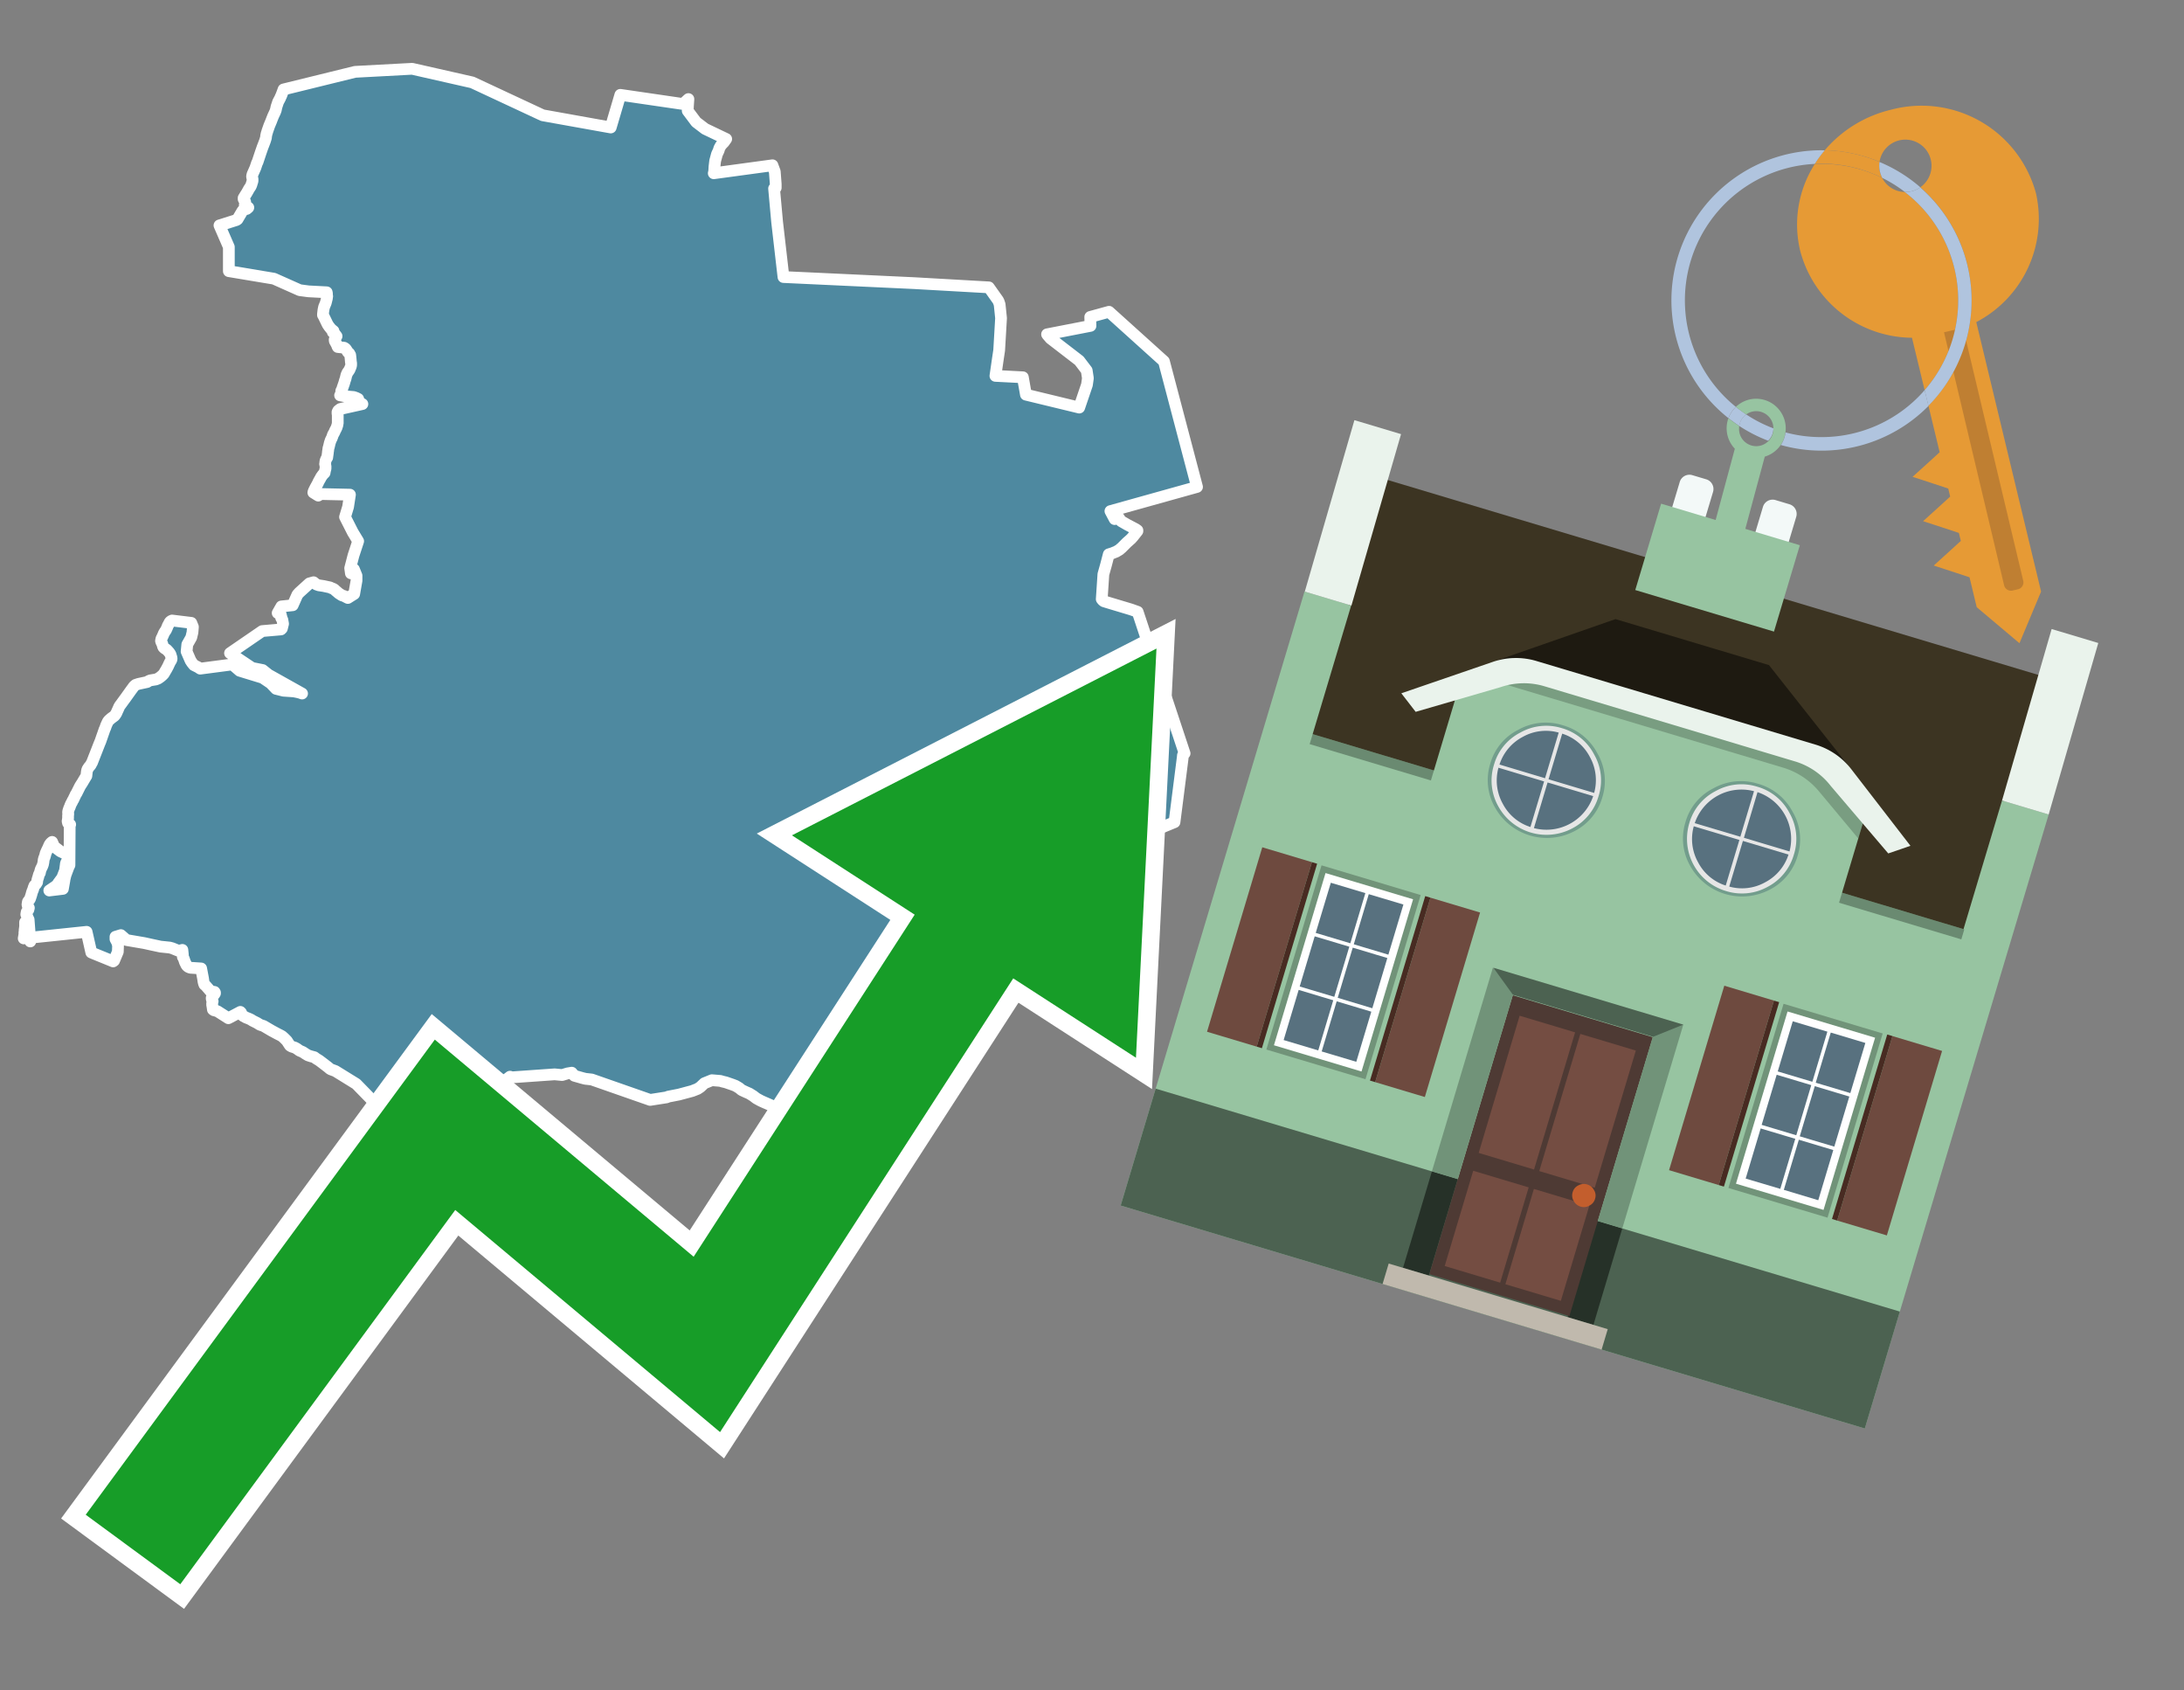 <svg id="Text" xmlns="http://www.w3.org/2000/svg" width="93.05" height="72" viewBox="0 0 93.05 72"><rect x="0" y="0" width="93.05" height="72" fill="#808080" stroke="none"/><polygon points="1.01,39.97 1.04,39.8 1.04,39.72 1.05,39.66 1.05,39.61 1.06,39.54 1.07,39.46 1.07,39.41 1.07,39.36 1.07,39.28 1.1,39.25 1.16,39.32 1.19,39.51 1.2,39.57 1.24,39.76 1.25,39.86 1.26,39.94 1.28,40.07 1.29,40.1 1.22,39.17 1.19,39.11 1.17,39.06 1.14,38.99 1.12,38.95 1.13,38.88 1.14,38.84 1.18,38.79 1.21,38.75 1.23,38.67 1.19,38.61 1.17,38.53 1.18,38.46 1.19,38.41 1.21,38.38 1.25,38.33 1.28,38.28 1.29,38.25 1.33,38.13 1.36,38.02 1.38,37.96 1.41,37.89 1.43,37.82 1.44,37.79 1.47,37.72 1.53,37.66 1.58,37.58 1.59,37.49 1.61,37.42 1.63,37.36 1.64,37.32 1.66,37.25 1.68,37.21 1.7,37.18 1.71,37.12 1.74,37.02 1.76,36.98 1.8,36.9 1.83,36.82 1.85,36.72 1.86,36.63 1.88,36.55 1.9,36.51 1.93,36.41 1.94,36.36 1.96,36.31 2.01,36.2 2.04,36.14 2.11,35.98 2.16,35.91 2.22,35.86 2.29,36.02 2.32,36.07 2.57,36.26 2.95,36.44 2.89,36.59 2.86,36.67 2.81,36.77 2.77,37.08 2.65,37.39 2.48,37.62 2.44,37.69 2.35,37.76 2.1,37.93 2.68,37.86 2.74,37.52 2.75,37.45 2.79,37.28 2.92,36.93 2.96,36.85 2.97,35.15 2.99,35.12 2.94,35.09 2.9,35.06 2.88,34.98 2.89,34.92 2.9,34.85 2.9,34.81 2.9,34.73 2.91,34.68 2.9,34.6 2.91,34.54 2.92,34.51 2.95,34.42 2.98,34.36 2.99,34.32 3.03,34.23 3.07,34.16 3.09,34.11 3.13,34.05 3.15,34 3.18,33.94 3.2,33.9 3.22,33.85 3.26,33.79 3.38,33.55 3.41,33.49 3.46,33.41 3.5,33.35 3.66,33.08 3.68,33.05 3.69,32.96 3.7,32.87 3.72,32.78 3.75,32.73 3.79,32.67 3.86,32.59 3.89,32.53 3.92,32.48 4.23,31.69 4.28,31.57 4.43,31.14 4.45,31.08 4.49,30.99 4.52,30.9 4.57,30.79 4.6,30.73 4.65,30.67 4.7,30.63 4.73,30.6 4.84,30.52 4.88,30.49 4.93,30.42 4.96,30.37 4.99,30.3 5.05,30.17 5.07,30.12 5.11,30.05 5.15,30 5.28,29.82 5.34,29.74 5.59,29.39 5.65,29.31 5.7,29.24 5.73,29.21 5.78,29.17 5.9,29.13 6.27,29.05 6.33,29.01 6.4,28.98 6.64,28.94 6.74,28.9 6.84,28.83 6.91,28.77 6.97,28.71 6.99,28.68 7.03,28.61 7.09,28.51 7.16,28.38 7.21,28.27 7.25,28.19 7.3,28.11 7.31,28.07 7.31,28.04 7.3,27.99 7.28,27.93 7.27,27.89 7.25,27.85 7.21,27.79 7.14,27.71 7.09,27.66 7.03,27.63 6.97,27.58 6.95,27.55 6.93,27.48 6.91,27.41 6.88,27.36 6.86,27.3 6.87,27.24 6.88,27.2 6.92,27.12 6.96,27.03 6.98,26.98 7.02,26.91 7.07,26.84 7.12,26.73 7.15,26.65 7.18,26.6 7.23,26.5 7.27,26.46 7.33,26.43 8.15,26.53 8.22,26.7 8.2,26.94 8.17,27.06 8.15,27.15 7.98,27.45 7.95,27.75 8.12,28.14 8.18,28.23 8.26,28.33 8.44,28.42 8.53,28.48 9.9,28.3 10.21,28.57 11.19,28.87 11.53,29.1 11.76,29.34 12.08,29.42 12.52,29.45 12.67,29.48 12.79,29.51 12.87,29.54 11.44,28.74 11.19,28.54 10.74,28.45 9.8,27.82 11.17,26.88 11.97,26.81 12.01,26.77 12.06,26.57 12.03,26.4 11.98,26.32 11.99,26.29 11.96,26.17 11.88,26.14 11.83,26.11 11.99,25.83 12.47,25.78 12.67,25.33 12.75,25.24 13.18,24.85 13.36,24.8 13.47,24.89 13.58,24.93 13.78,24.96 13.92,24.99 14.06,25.02 14.12,25.05 14.2,25.08 14.25,25.11 14.3,25.16 14.35,25.2 14.43,25.27 14.57,25.36 14.67,25.39 14.72,25.42 14.82,25.47 15.09,25.3 15.19,24.73 15.19,24.52 15.08,24.25 15.01,24.29 14.98,24.32 14.97,24.35 14.95,24.42 14.92,24.2 15.06,23.66 15.26,23.05 15.03,22.67 14.7,22.02 14.83,21.59 14.91,21.07 13.56,21.04 13.56,21.11 13.35,20.98 13.36,20.94 13.38,20.89 13.4,20.85 13.42,20.81 13.44,20.77 13.49,20.68 13.55,20.57 13.56,20.54 13.62,20.43 13.65,20.38 13.68,20.32 13.73,20.25 13.76,20.21 13.8,20.17 13.83,20.14 13.84,20.08 13.85,20.03 13.87,19.96 13.87,19.9 13.87,19.85 13.86,19.82 13.86,19.79 13.85,19.76 13.86,19.72 13.86,19.68 13.87,19.63 13.88,19.6 13.91,19.53 13.94,19.49 13.95,19.42 13.97,19.28 13.97,19.25 13.98,19.2 13.99,19.11 14,19.07 14.01,19.04 14.05,18.87 14.06,18.84 14.09,18.75 14.14,18.65 14.15,18.62 14.17,18.57 14.18,18.53 14.2,18.49 14.22,18.46 14.24,18.42 14.26,18.38 14.27,18.35 14.29,18.31 14.31,18.28 14.32,18.25 14.34,18.22 14.35,18.18 14.36,18.15 14.38,18.09 14.38,18.06 14.39,18.03 14.39,18 14.39,17.95 14.39,17.9 14.39,17.84 14.39,17.8 14.39,17.76 14.39,17.73 14.39,17.7 14.39,17.66 14.38,17.62 14.38,17.59 14.38,17.55 14.41,17.49 14.46,17.45 14.5,17.42 15.44,17.21 15.35,17.16 15.21,17.11 15.27,17.02 15.26,16.99 15.18,16.95 15.07,16.91 14.71,16.88 14.49,16.84 14.53,16.77 14.54,16.72 14.54,16.69 14.54,16.65 14.57,16.59 14.59,16.54 14.6,16.5 14.66,16.33 14.7,16.19 14.72,16.14 14.76,15.97 14.78,15.93 14.8,15.88 14.82,15.85 14.85,15.81 14.89,15.75 14.91,15.7 14.94,15.63 14.95,15.6 14.96,15.55 14.96,15.46 14.95,15.42 14.94,15.3 14.93,15.2 14.92,15.12 14.9,15.09 14.88,15.05 14.83,15.01 14.74,14.87 14.71,14.84 14.66,14.81 14.39,14.78 14.37,14.74 14.36,14.7 14.29,14.57 14.27,14.54 14.26,14.51 14.26,14.46 14.31,14.37 14.34,14.32 14.24,14.19 14.18,14.15 14.21,14.1 14.16,14.06 14.09,14 14.07,13.97 14.02,13.91 13.96,13.82 13.93,13.76 13.78,13.45 13.76,13.42 13.76,13.38 13.78,13.21 13.79,13.16 13.8,13.11 13.81,13.07 13.88,12.9 13.92,12.74 13.93,12.7 13.93,12.66 13.94,12.62 13.93,12.57 13.93,12.53 13.93,12.5 13.92,12.45 13.15,12.41 12.77,12.36 11.67,11.87 9.75,11.55 9.75,10.52 9.35,9.6 9.45,9.57 9.89,9.43 10.08,9.37 10.12,9.34 10.22,9.17 10.28,9.07 10.32,9 10.35,8.96 10.38,8.93 10.51,8.9 10.58,8.84 10.45,8.8 10.43,8.76 10.43,8.73 10.45,8.65 10.45,8.61 10.44,8.58 10.4,8.52 10.38,8.48 10.38,8.43 10.4,8.4 10.46,8.3 10.5,8.24 10.58,8.1 10.6,8.06 10.66,7.97 10.68,7.94 10.71,7.87 10.74,7.77 10.75,7.74 10.76,7.71 10.76,7.68 10.76,7.63 10.74,7.53 10.74,7.5 10.76,7.42 10.88,7.15 10.94,6.97 10.95,6.94 10.97,6.91 11.11,6.49 11.19,6.26 11.23,6.16 11.29,6 11.33,5.87 11.34,5.78 11.36,5.69 11.38,5.63 11.39,5.59 11.46,5.39 11.47,5.36 11.55,5.17 11.58,5.09 11.64,4.94 11.72,4.77 11.75,4.69 11.78,4.55 11.81,4.46 11.84,4.37 11.85,4.34 11.93,4.19 11.96,4.12 11.98,4.08 12.03,3.95 12.07,3.84 12.08,3.81 15.13,3.06 17.56,2.93 20.12,3.51 23.12,4.91 26.02,5.43 26.43,4.04 29.1,4.43 29.33,4.22 29.31,4.52 29.3,4.72 29.66,5.2 30.04,5.49 30.94,5.92 30.84,6.06 30.78,6.12 30.71,6.2 30.65,6.31 30.64,6.34 30.62,6.41 30.55,6.56 30.54,6.59 30.5,6.74 30.47,6.85 30.44,7.1 30.43,7.28 30.42,7.34 30.41,7.38 32.91,7.04 33.01,7.31 33.05,7.84 33.05,8 32.98,8.03 33.11,9.46 33.38,11.8 38.95,12.06 42.13,12.24 42.52,12.79 42.55,12.85 42.59,12.97 42.65,13.55 42.57,14.92 42.52,15.25 42.41,16.01 43.58,16.07 43.71,16.81 45.98,17.36 46.31,16.39 46.35,16.11 46.3,15.78 45.98,15.36 44.76,14.42 44.63,14.27 44.61,14.24 46.46,13.88 46.45,13.5 47.25,13.28 49.59,15.39 51,20.74 47.31,21.77 47.49,22.11 47.68,22.07 47.72,22.14 47.77,22.2 48.03,22.35 48.39,22.54 48.46,22.59 48.46,22.62 48.27,22.86 48.19,22.95 48.01,23.11 47.78,23.34 47.74,23.37 47.7,23.41 47.65,23.44 47.6,23.47 47.55,23.5 47.47,23.53 47.4,23.56 47.24,23.61 47.12,24.07 47.01,24.46 46.94,25.52 46.98,25.57 47.03,25.61 47.19,25.66 48.19,25.96 48.47,26.06 50.47,32.09 50.4,32.17 50.39,32.27 50.04,35.02 49.09,35.41 38.22,44 39.4,44.42 38.85,48.79 36.05,48.32 34.65,48.27 34.65,48.18 34.62,48 34.6,47.83 34.18,47.68 34,47.6 33.79,47.5 33.15,47.21 32.53,46.94 32.42,46.89 32.29,46.82 32.22,46.78 32.09,46.68 32.04,46.65 31.93,46.58 31.77,46.51 31.6,46.43 31.49,46.34 31.34,46.25 31.21,46.2 30.92,46.1 30.79,46.07 30.69,46.04 30.33,46.01 30.01,46.14 29.84,46.3 29.72,46.38 29.49,46.47 28.93,46.62 28.47,46.71 28.4,46.74 27.7,46.85 25.21,45.98 24.94,45.95 24.82,45.92 24.47,45.82 24.36,45.69 24.18,45.72 23.95,45.79 23.63,45.76 21.78,45.89 21.73,45.86 20.85,46.54 21.27,47.05 21.24,47.33 21.18,47.74 20.9,47.88 20.89,47.93 20.9,48.03 20.91,48.06 20.95,48.09 21.22,48.21 21.01,48.71 21.03,48.74 20.8,48.86 20.73,48.89 20.68,48.95 20.65,48.98 20.53,49.01 20.41,49.05 19.78,48.92 19.45,48.68 19.4,48.65 19.29,48.61 19.16,48.55 19.03,48.46 18.89,48.39 18.58,48.15 18.4,47.97 18.16,47.71 18.11,47.65 17.97,47.55 17.65,47.46 17.55,47.43 17.47,47.38 17.07,47.24 16.35,47.17 16.25,47.13 16.18,47.1 15.99,47 15.18,46.17 14.29,45.62 14.21,45.59 14.1,45.55 14.05,45.52 13.98,45.46 13.72,45.26 13.6,45.17 13.47,45.09 13.39,45.03 13.24,44.99 13.12,44.95 13.02,44.89 12.9,44.81 12.76,44.75 12.65,44.67 12.56,44.62 12.43,44.58 12.36,44.54 12.33,44.5 12.22,44.33 12.18,44.29 12.11,44.22 12.02,44.14 11.95,44.1 11.83,44.04 11.57,43.9 11.23,43.7 11.08,43.65 11.03,43.62 10.95,43.57 10.75,43.47 10.71,43.44 10.63,43.4 10.48,43.34 10.37,43.28 10.33,43.25 10.31,43.22 10.29,43.18 10.27,43.13 10.24,43.1 9.73,43.37 9.26,43.07 9.11,43.03 9.07,43 9.05,42.85 9.04,42.82 9.04,42.79 9.04,42.72 9.05,42.69 9.06,42.65 9.03,42.58 9.02,42.55 9.02,42.5 9.04,42.45 9.11,42.38 9.14,42.34 9.16,42.31 9.16,42.28 9.14,42.25 8.97,42.22 8.94,42.19 8.9,42.14 8.76,41.98 8.71,41.94 8.69,41.89 8.67,41.81 8.65,41.67 8.57,41.25 8.11,41.22 8.03,41.19 7.99,41.16 7.95,41.12 7.9,41.02 7.88,40.98 7.84,40.86 7.82,40.81 7.79,40.76 7.79,40.71 7.79,40.65 7.77,40.46 7.61,40.5 7.34,40.39 7.23,40.36 6.84,40.32 6.42,40.23 6.15,40.17 5.39,40.04 5.15,39.83 4.92,39.9 4.92,40 4.99,40.13 5.03,40.27 5.02,40.54 4.86,40.92 4.82,40.95 3.96,40.6 3.89,40.57 3.69,39.69 " fill="#4e89a0" stroke="#fff" stroke-linejoin="round" stroke-width="0.5"/><polygon points="49.272 27.624 33.741 35.58 38.97 38.959 29.553 53.529 18.525 44.281 3.652 64.518 7.681 67.479 19.396 51.538 30.678 60.999 43.169 41.673 48.398 45.053 49.272 27.624" fill="none" stroke="#fff" stroke-miterlimit="10" stroke-width="1.5"/><polygon points="49.272 27.624 33.741 35.58 38.97 38.959 29.553 53.529 18.525 44.281 3.652 64.518 7.681 67.479 19.396 51.538 30.678 60.999 43.169 41.673 48.398 45.053 49.272 27.624" fill="#179d28"/><path d="M80.19,7.577a1.16,1.16,0,0,1-.094-.251,1.114,1.114,0,0,1-.018-.429A6.367,6.367,0,0,0,77.743,6.4a5.269,5.269,0,0,0-.423.577c.1,0,.192-.007.288-.007A5.794,5.794,0,0,1,80.19,7.577Z" fill="#e69a35"/><path d="M77.608,6.4A6.394,6.394,0,0,0,73.64,17.81a1.26,1.26,0,0,1,.317-.48A5.821,5.821,0,0,1,77.32,6.981a5.269,5.269,0,0,1,.423-.577Z" fill="#b0c4de"/><path d="M84.2,13.72a4.962,4.962,0,0,0,2.545-5.48,5.047,5.047,0,0,0-6.179-3.566A5.322,5.322,0,0,0,77.743,6.4a6.367,6.367,0,0,1,2.335.493,1.114,1.114,0,1,1,1.736,1.084,6.392,6.392,0,0,1,.347,9.3l.479,1.985-.438.4-.716.648.92.3.6.2.082.341-.438.4-.716.648.92.3.605.2.082.341-.438.4-.716.649.92.3.605.2.307,1.274,1.821,1.534.921-2.2Z" fill="#e69a35"/><path d="M81.154,8.179a1.115,1.115,0,0,1-.964-.6,5.794,5.794,0,0,0-2.582-.6c-.1,0-.192,0-.288.007a4.783,4.783,0,0,0-.625,3.685,4.962,4.962,0,0,0,4.765,3.715L82,16.617a5.82,5.82,0,0,0-.846-8.438Z" fill="#e69a35"/><path d="M74.1,18.142a6.386,6.386,0,0,0,1.232.63.73.73,0,0,0,.224-.527h0a5.783,5.783,0,0,1-1.159-.593A.733.733,0,0,0,74.1,18.142Z" fill="#b0c4de"/><path d="M74.4,17.652q-.228-.152-.44-.322a1.26,1.26,0,0,0-.317.48c.148.117.3.228.46.332A.733.733,0,0,1,74.4,17.652Z" fill="#b0c4de"/><path d="M74.824,16.984a1.257,1.257,0,0,0-.867.346c.141.114.288.222.44.322a.731.731,0,0,1,1.159.593h0a.732.732,0,1,1-1.463,0,.7.7,0,0,1,.007-.1c-.158-.1-.312-.215-.46-.332a1.258,1.258,0,0,0,.273,1.3l-.979,3.635,1.275.341.98-3.639a1.266,1.266,0,0,0,.681-.5,1.249,1.249,0,0,0,.2-.538,1.328,1.328,0,0,0,.012-.168A1.262,1.262,0,0,0,74.824,16.984Z" fill="#97c4a1"/><path d="M85.974,25.1l-.226.053a.3.3,0,0,1-.362-.223l-2.56-10.777.81-.193L86.2,24.736A.3.3,0,0,1,85.974,25.1Z" fill="#bf7f32"/><path d="M80.1,7.326a1.16,1.16,0,0,0,.094.251,5.833,5.833,0,0,1,.964.6,1.137,1.137,0,0,0,.287-.031,1.108,1.108,0,0,0,.373-.167A6.371,6.371,0,0,0,80.078,6.9,1.114,1.114,0,0,0,80.1,7.326Z" fill="#b0c4de"/><path d="M77.608,18.618a5.836,5.836,0,0,1-1.534-.2,1.24,1.24,0,0,1-.2.537,6.4,6.4,0,0,0,6.291-1.666L82,16.617A5.807,5.807,0,0,1,77.608,18.618Z" fill="#b0c4de"/><path d="M81.814,7.981a1.108,1.108,0,0,1-.373.167,1.137,1.137,0,0,1-.287.031A5.82,5.82,0,0,1,82,16.617l.161.667a6.392,6.392,0,0,0-.347-9.3Z" fill="#b0c4de"/><polygon points="83.79 39.753 55.78 31.364 58.988 20.404 86.964 28.783 83.79 39.753 83.79 39.753" fill="#3c3422" fill-rule="evenodd"/><polygon points="81.705 53.32 87.284 34.692 85.297 34.097 83.656 39.575 55.926 31.269 57.567 25.791 55.579 25.196 47.746 51.348 79.451 60.844 81.705 53.32" fill="#97c4a1" fill-rule="evenodd"/><rect x="69.522" y="21.148" width="0.444" height="28.983" transform="translate(15.592 92.226) rotate(-73.326)" opacity="0.3"/><polygon points="87.284 34.692 85.297 34.097 87.411 26.793 89.398 27.388 87.284 34.692 87.284 34.692" fill="#eaf3ec" fill-rule="evenodd"/><polygon points="57.578 25.794 55.591 25.199 57.705 17.896 59.692 18.491 57.578 25.794 57.578 25.794" fill="#eaf3ec" fill-rule="evenodd"/><polygon points="79.451 60.844 80.943 55.865 49.238 46.369 47.747 51.348 79.451 60.844 79.451 60.844" fill="#4c6251" fill-rule="evenodd"/><path d="M71.566,20.528l-.522,1.743,1.418.425.523-1.744a.432.432,0,0,0-.289-.536l-.593-.177A.431.431,0,0,0,71.566,20.528Z" fill="#f3f9f8" fill-rule="evenodd"/><path d="M75.111,21.589l-.522,1.743,1.418.425.522-1.743a.43.43,0,0,0-.289-.536l-.593-.178A.43.43,0,0,0,75.111,21.589Z" fill="#f3f9f8" fill-rule="evenodd"/><polygon points="75.368 28.329 68.829 26.37 63.807 28.121 78.733 32.591 75.368 28.329" fill="#1e1a11"/><polygon points="78.248 32.422 64.442 28.287 62.236 28.998 60.064 36.247 77.453 41.455 79.651 34.116 78.248 32.422" fill="#97c4a1"/><path d="M77.74,32.516S65.088,28.725,65,28.7l-.938.43,11.892,3.562a3.175,3.175,0,0,1,1.532,1l1.685,2.02.327-1.09Z" fill-rule="evenodd" opacity="0.2"/><path d="M77.35,31.716,65.458,28.154a3.041,3.041,0,0,0-1.854.037l-3.9,1.339.611.79,3.626-1.054a3.045,3.045,0,0,1,1.855-.037l10.673,3.2A3.028,3.028,0,0,1,78,33.477l2.45,2.874.945-.325-2.518-3.26A3.036,3.036,0,0,0,77.35,31.716Z" fill="#eaf3ec"/><polygon points="76.683 23.223 70.773 21.453 69.671 25.132 75.581 26.902 76.683 23.223 76.683 23.223" fill="#97c4a1" fill-rule="evenodd"/><g id="Symbol_9_0_Layer2_0_MEMBER_8_MEMBER_21_MEMBER_0_FILL" data-name="Symbol 9 0 Layer2 0 MEMBER 8 MEMBER 21 MEMBER 0 FILL"><path d="M66.584,30.892a2.39,2.39,0,0,0-1.891.189,2.317,2.317,0,0,0-1.2,1.448A2.345,2.345,0,0,0,63.7,34.4a2.528,2.528,0,0,0,3.367,1.008,2.339,2.339,0,0,0,1.2-1.447,2.313,2.313,0,0,0-.208-1.87A2.394,2.394,0,0,0,66.584,30.892Z" fill="#729d8c"/></g><g id="Symbol_9_0_Layer2_0_MEMBER_8_MEMBER_21_MEMBER_1_FILL" data-name="Symbol 9 0 Layer2 0 MEMBER 8 MEMBER 21 MEMBER 1 FILL"><path d="M66.547,31.016a2.241,2.241,0,0,0-1.769.185,2.213,2.213,0,0,0-1.127,1.376,2.239,2.239,0,0,0,.185,1.768,2.341,2.341,0,0,0,3.145.942,2.234,2.234,0,0,0,1.126-1.376,2.207,2.207,0,0,0-.185-1.768A2.237,2.237,0,0,0,66.547,31.016Z" fill="#e6e6e6"/></g><g id="Symbol_9_0_Layer2_0_MEMBER_8_MEMBER_21_MEMBER_2_MEMBER_0_FILL" data-name="Symbol 9 0 Layer2 0 MEMBER 8 MEMBER 21 MEMBER 2 MEMBER 0 FILL"><path d="M65.787,33.284,63.843,32.7a2.036,2.036,0,0,0,.186,1.539,2.015,2.015,0,0,0,1.175.986Z" fill="#58717f"/></g><g id="Symbol_9_0_Layer2_0_MEMBER_8_MEMBER_21_MEMBER_2_MEMBER_1_FILL" data-name="Symbol 9 0 Layer2 0 MEMBER 8 MEMBER 21 MEMBER 2 MEMBER 1 FILL"><path d="M65.827,33.148l.582-1.944a2.01,2.01,0,0,0-1.523.178,2.037,2.037,0,0,0-1,1.183Z" fill="#58717f"/></g><g id="Symbol_9_0_Layer2_0_MEMBER_8_MEMBER_21_MEMBER_2_MEMBER_2_FILL" data-name="Symbol 9 0 Layer2 0 MEMBER 8 MEMBER 21 MEMBER 2 MEMBER 2 FILL"><path d="M67.878,33.91l-1.943-.582-.582,1.944a2.1,2.1,0,0,0,2.525-1.362Z" fill="#58717f"/></g><g id="Symbol_9_0_Layer2_0_MEMBER_8_MEMBER_21_MEMBER_2_MEMBER_3_FILL" data-name="Symbol 9 0 Layer2 0 MEMBER 8 MEMBER 21 MEMBER 2 MEMBER 3 FILL"><path d="M66.558,31.249l-.582,1.943,1.943.582a2.031,2.031,0,0,0-.186-1.539A2.009,2.009,0,0,0,66.558,31.249Z" fill="#58717f"/></g><g id="Symbol_9_0_Layer2_0_MEMBER_8_MEMBER_21_MEMBER_0_FILL-2" data-name="Symbol 9 0 Layer2 0 MEMBER 8 MEMBER 21 MEMBER 0 FILL"><path d="M74.9,33.384a2.4,2.4,0,0,0-1.891.189,2.316,2.316,0,0,0-1.2,1.448,2.341,2.341,0,0,0,.209,1.87A2.527,2.527,0,0,0,75.387,37.9a2.345,2.345,0,0,0,1.2-1.447,2.314,2.314,0,0,0-.209-1.87A2.389,2.389,0,0,0,74.9,33.384Z" fill="#729d8c"/></g><g id="Symbol_9_0_Layer2_0_MEMBER_8_MEMBER_21_MEMBER_1_FILL-2" data-name="Symbol 9 0 Layer2 0 MEMBER 8 MEMBER 21 MEMBER 1 FILL"><path d="M74.867,33.508a2.239,2.239,0,0,0-1.768.185,2.21,2.21,0,0,0-1.127,1.376,2.316,2.316,0,0,0,1.564,2.883,2.261,2.261,0,0,0,1.765-.173A2.237,2.237,0,0,0,76.428,36.4a2.209,2.209,0,0,0-.185-1.769A2.239,2.239,0,0,0,74.867,33.508Z" fill="#e6e6e6"/></g><g id="Symbol_9_0_Layer2_0_MEMBER_8_MEMBER_21_MEMBER_2_MEMBER_0_FILL-2" data-name="Symbol 9 0 Layer2 0 MEMBER 8 MEMBER 21 MEMBER 2 MEMBER 0 FILL"><path d="M74.107,35.776l-1.943-.582a2.031,2.031,0,0,0,.186,1.539,2.009,2.009,0,0,0,1.175.986Z" fill="#58717f"/></g><g id="Symbol_9_0_Layer2_0_MEMBER_8_MEMBER_21_MEMBER_2_MEMBER_1_FILL-2" data-name="Symbol 9 0 Layer2 0 MEMBER 8 MEMBER 21 MEMBER 2 MEMBER 1 FILL"><path d="M74.148,35.64,74.73,33.7a2.1,2.1,0,0,0-2.525,1.362Z" fill="#58717f"/></g><g id="Symbol_9_0_Layer2_0_MEMBER_8_MEMBER_21_MEMBER_2_MEMBER_2_FILL-2" data-name="Symbol 9 0 Layer2 0 MEMBER 8 MEMBER 21 MEMBER 2 MEMBER 2 FILL"><path d="M76.2,36.4l-1.943-.582-.582,1.944a2.015,2.015,0,0,0,1.523-.178A2.036,2.036,0,0,0,76.2,36.4Z" fill="#58717f"/></g><g id="Symbol_9_0_Layer2_0_MEMBER_8_MEMBER_21_MEMBER_2_MEMBER_3_FILL-2" data-name="Symbol 9 0 Layer2 0 MEMBER 8 MEMBER 21 MEMBER 2 MEMBER 3 FILL"><path d="M74.879,33.741,74.3,35.684l1.943.582a2.1,2.1,0,0,0-1.361-2.525Z" fill="#58717f"/></g><polygon points="51.426 43.946 53.542 44.58 55.896 36.723 53.78 36.089 51.426 43.946 51.426 43.946" fill="#6e4a3f" fill-rule="evenodd"/><polygon points="53.542 44.58 53.764 44.647 56.117 36.789 55.896 36.723 53.542 44.58 53.542 44.58" fill="#482b22" fill-rule="evenodd"/><polygon points="60.706 46.726 58.59 46.092 60.943 38.235 63.059 38.868 60.706 46.726 60.706 46.726" fill="#6e4a3f" fill-rule="evenodd"/><polygon points="58.59 46.092 58.368 46.026 60.722 38.168 60.943 38.235 58.59 46.092 58.59 46.092" fill="#482b22" fill-rule="evenodd"/><rect x="53.146" y="39.209" width="8.19" height="4.408" transform="translate(1.145 84.365) rotate(-73.326)" fill="#719379"/><polygon points="60.205 38.304 56.474 37.187 54.277 44.522 58.008 45.639 60.205 38.304 60.205 38.304" fill="#fff" fill-rule="evenodd"/><path d="M59.792,38.527l-.64,2.136-1.474-.442.639-2.135,1.475.441Zm-1.621-.485-.64,2.136-1.474-.442L56.7,37.6l1.474.442Zm-2.158,1.84,1.475.441-.64,2.136-1.474-.441.639-2.136Zm-.683,2.282,1.474.441-.639,2.136L54.69,44.3l.64-2.135Zm.981,2.621.639-2.136,1.475.442-.64,2.135-1.474-.441Zm2.158-1.84L56.994,42.5l.64-2.136,1.474.442-.639,2.136Z" fill="#58717f" fill-rule="evenodd"/><polygon points="80.39 52.621 78.274 51.988 80.628 44.13 82.743 44.764 80.39 52.621 80.39 52.621" fill="#6e4a3f" fill-rule="evenodd"/><polygon points="78.274 51.988 78.053 51.921 80.406 44.064 80.628 44.13 78.274 51.988 78.274 51.988" fill="#482b22" fill-rule="evenodd"/><polygon points="71.111 49.842 73.227 50.476 75.58 42.619 73.464 41.985 71.111 49.842 71.111 49.842" fill="#6e4a3f" fill-rule="evenodd"/><polygon points="73.227 50.476 73.448 50.542 75.802 42.685 75.58 42.619 73.227 50.476 73.227 50.476" fill="#482b22" fill-rule="evenodd"/><rect x="72.83" y="45.105" width="8.19" height="4.408" transform="translate(9.534 107.426) rotate(-73.326)" fill="#719379"/><polygon points="76.159 43.083 79.889 44.2 77.692 51.535 73.962 50.418 76.159 43.083 76.159 43.083" fill="#fff" fill-rule="evenodd"/><path d="M76.381,43.5l1.475.442-.64,2.135-1.475-.441.64-2.136ZM78,43.981l1.474.442-.64,2.136-1.474-.442L78,43.981Zm.791,2.724-.64,2.135L76.679,48.4l.64-2.136,1.474.442Zm-.684,2.282-.639,2.135L76,50.68l.64-2.135,1.474.442Zm-2.26,1.65L74.375,50.2l.639-2.135,1.475.441-.64,2.136Zm-.791-2.724.64-2.135,1.474.441-.639,2.136-1.475-.442Z" fill="#58717f" fill-rule="evenodd"/><polygon points="67.888 56.431 69.118 52.323 68.019 51.994 66.789 56.102 67.888 56.431 67.888 56.431" fill="#263128" fill-rule="evenodd"/><polygon points="60.877 54.331 62.108 50.223 61.007 49.894 59.776 54.002 60.877 54.331 60.877 54.331" fill="#263128" fill-rule="evenodd"/><g id="Symbol_9_0_Layer2_0_MEMBER_8_MEMBER_12_MEMBER_0_FILL" data-name="Symbol 9 0 Layer2 0 MEMBER 8 MEMBER 12 MEMBER 0 FILL"><path d="M70.418,44.178l-5.965-1.786L60.9,54.27l5.964,1.786Z" fill="#4e3a34"/></g><g id="Symbol_9_0_Layer2_0_MEMBER_8_MEMBER_12_MEMBER_1_MEMBER_0_FILL" data-name="Symbol 9 0 Layer2 0 MEMBER 8 MEMBER 12 MEMBER 1 MEMBER 0 FILL"><path d="M65.358,49.815l1.75-5.843-2.363-.708L63,49.107Z" fill="#744d42"/></g><g id="Symbol_9_0_Layer2_0_MEMBER_8_MEMBER_12_MEMBER_1_MEMBER_1_FILL" data-name="Symbol 9 0 Layer2 0 MEMBER 8 MEMBER 12 MEMBER 1 MEMBER 1 FILL"><path d="M67.331,44.039l-1.75,5.842,2.364.708,1.75-5.842Z" fill="#744d42"/></g><g id="Symbol_9_0_Layer2_0_MEMBER_8_MEMBER_12_MEMBER_2_MEMBER_0_FILL" data-name="Symbol 9 0 Layer2 0 MEMBER 8 MEMBER 12 MEMBER 2 MEMBER 0 FILL"><path d="M63.915,54.633l1.215-4.058-2.363-.707-1.215,4.057Z" fill="#744d42"/></g><g id="Symbol_9_0_Layer2_0_MEMBER_8_MEMBER_12_MEMBER_2_MEMBER_1_FILL" data-name="Symbol 9 0 Layer2 0 MEMBER 8 MEMBER 12 MEMBER 2 MEMBER 1 FILL"><path d="M66.5,55.407l1.215-4.057-2.363-.708L64.138,54.7Z" fill="#744d42"/></g><g id="Symbol_9_0_Layer2_0_MEMBER_8_MEMBER_13_FILL" data-name="Symbol 9 0 Layer2 0 MEMBER 8 MEMBER 13 FILL"><path d="M67.959,51.058a.439.439,0,0,0-.045-.367.487.487,0,0,0-.669-.2.445.445,0,0,0-.239.282.457.457,0,0,0,.041.378.481.481,0,0,0,.293.242.459.459,0,0,0,.377-.042A.453.453,0,0,0,67.959,51.058Z" fill="#c35e2d"/></g><g id="Symbol_9_0_Layer2_0_MEMBER_8_MEMBER_14_FILL" data-name="Symbol 9 0 Layer2 0 MEMBER 8 MEMBER 14 FILL"><path d="M64.557,42.047l-.951-.833-2.6,8.68,1.1.329Z" fill="#719379"/></g><g id="Symbol_9_0_Layer2_0_MEMBER_8_MEMBER_15_FILL" data-name="Symbol 9 0 Layer2 0 MEMBER 8 MEMBER 15 FILL"><path d="M71.718,43.643l-1.2.19L68.072,52.01l1.046.313Z" fill="#719379"/></g><g id="Symbol_9_0_Layer2_0_MEMBER_8_MEMBER_16_FILL" data-name="Symbol 9 0 Layer2 0 MEMBER 8 MEMBER 16 FILL"><path d="M63.627,41.22l.836,1.156,5.961,1.786,1.294-.519Z" fill="#4c6251"/></g><polygon points="58.905 54.69 59.166 53.819 68.498 56.614 68.237 57.485 58.905 54.69 58.905 54.69" fill="#c0b9ad" fill-rule="evenodd"/></svg>